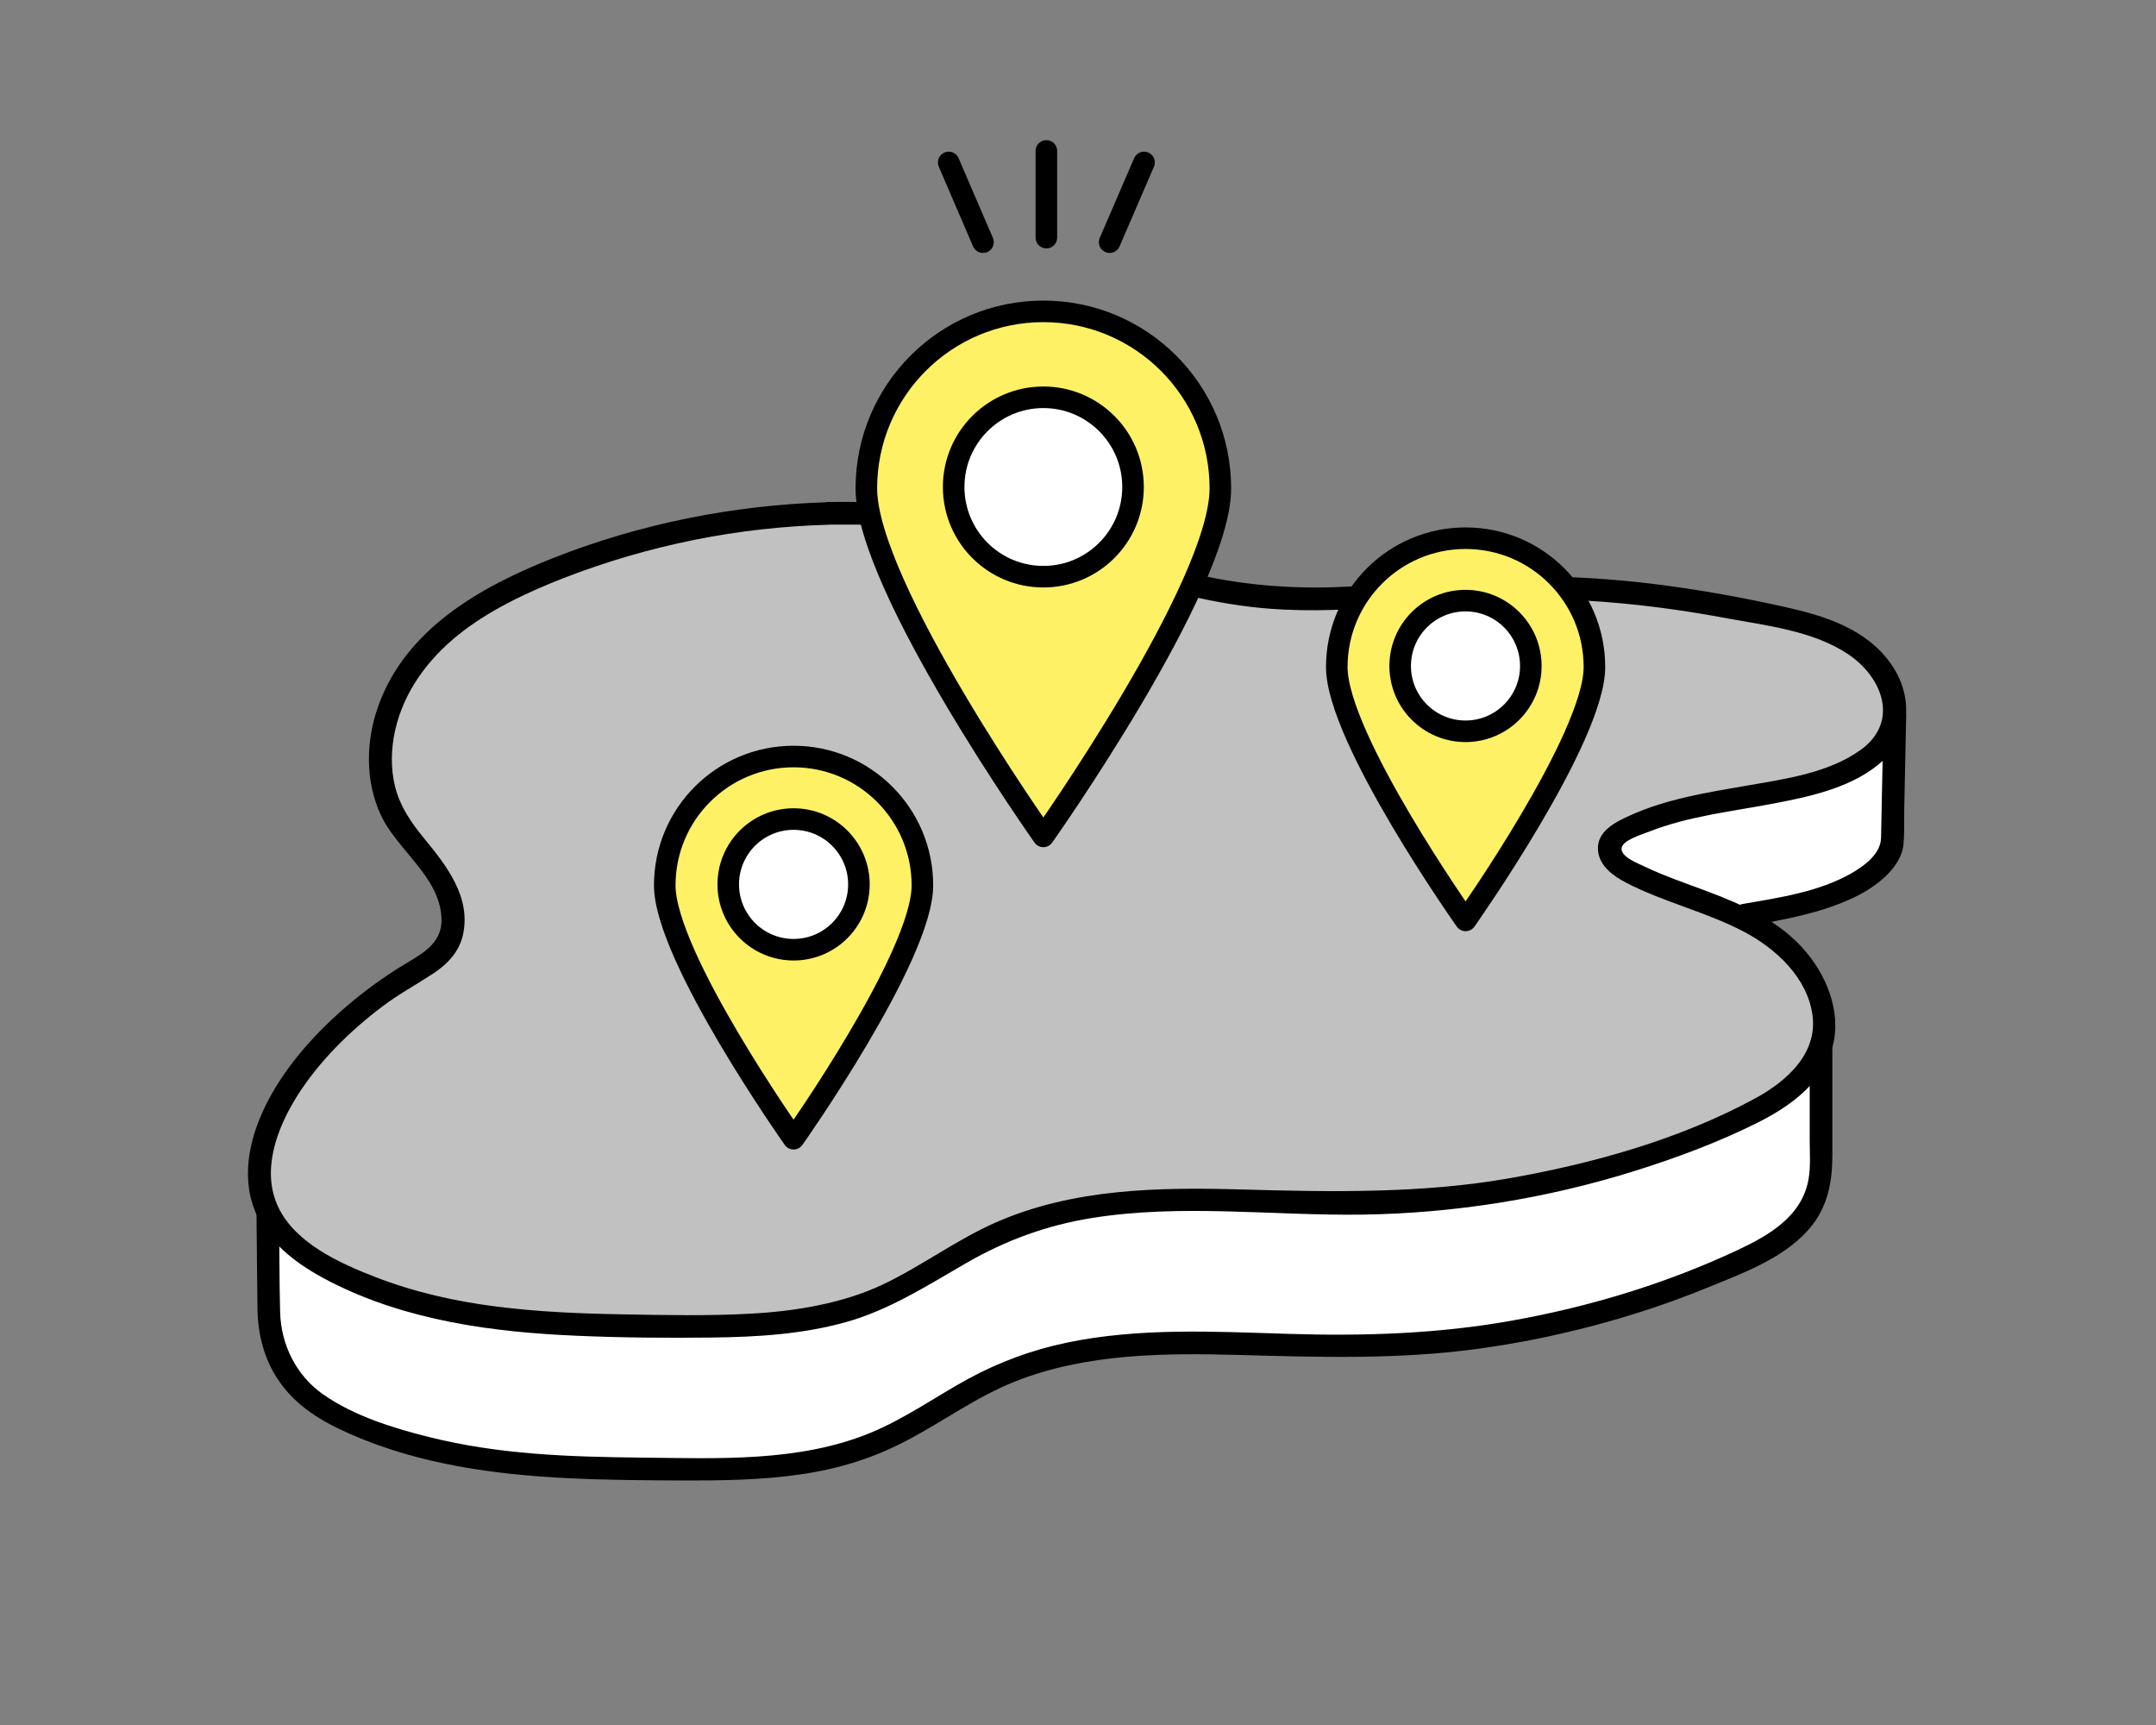 <svg width="200" height="160" viewBox="0 0 200 160" fill="none" xmlns="http://www.w3.org/2000/svg">
    <rect x="0" y="0" width="200" height="160" fill="#808080" stroke="none"/>
    <mask id="mask0_895_14213" style="mask-type:alpha" maskUnits="userSpaceOnUse" x="0" y="0" width="200" height="160">
        <rect width="200" height="160" fill="#D9D9D9" />
    </mask>
    <g mask="url(#mask0_895_14213)">
        <path
            d="M24.526 112.7C25.676 114.87 27.786 116.37 29.936 117.55C39.496 122.75 50.896 122.93 61.776 122.99C68.256 123.03 74.946 123.02 80.916 120.49C84.726 118.87 88.066 116.29 91.806 114.54C102.176 109.71 114.236 111.73 125.676 111.6C137.746 111.47 149.766 108.79 160.756 103.8C163.966 102.35 167.376 100.36 168.436 97.01H168.466V108.08C168.466 110.31 167.566 112.49 165.896 113.96C164.416 115.25 162.546 116.24 160.756 117.05C149.776 122.04 137.746 124.71 125.676 124.85C114.236 124.98 102.176 122.96 91.806 127.79C88.056 129.54 84.716 132.12 80.916 133.74C74.946 136.27 68.256 136.28 61.776 136.24C56.336 136.21 50.766 136.15 45.356 135.45C39.946 134.74 34.706 133.4 29.926 130.8C26.596 128.99 24.516 125.51 24.466 121.71L24.366 112.6L24.436 112.56L24.506 112.69L24.526 112.7Z"
            fill="white" />
        <path
            d="M176.056 66.17L175.806 78.1C175.086 80.27 172.916 81.64 170.786 82.49C168.066 83.57 165.166 84.1 162.256 84.6L162.056 85C158.596 83.29 154.736 82.37 151.306 80.55C150.326 80.02 149.236 79.06 149.616 78C149.806 77.46 150.336 77.13 150.836 76.87C156.926 73.61 164.376 74.13 170.786 71.59C172.926 70.74 175.086 69.38 175.806 67.2C175.916 66.86 175.996 66.52 176.026 66.18H176.056V66.17Z"
            fill="white" />
        <path
            d="M76.816 47.63C67.956 47.86 59.136 49.7 50.916 53.04C46.226 54.95 41.586 57.45 38.476 61.45C35.366 65.45 34.116 71.23 36.556 75.67C37.676 77.72 39.466 79.33 40.726 81.31C41.986 83.29 42.616 85.99 41.276 87.91C40.566 88.93 39.416 89.55 38.346 90.18C34.426 92.49 30.926 95.53 28.096 99.09C25.026 102.95 22.696 108.35 24.996 112.72C26.146 114.9 28.246 116.4 30.406 117.57C39.966 122.77 51.366 122.95 62.246 123.01C68.726 123.05 75.416 123.04 81.376 120.51C85.186 118.89 88.516 116.31 92.276 114.56C102.646 109.73 114.706 111.74 126.136 111.61C138.196 111.48 150.236 108.81 161.216 103.82C164.456 102.35 167.896 100.34 168.926 96.94C170.206 92.7 167.026 88.28 163.216 86.02C159.406 83.76 154.926 82.87 151.016 80.78C150.036 80.26 148.946 79.29 149.316 78.24C149.506 77.7 150.036 77.37 150.536 77.1C156.626 73.85 164.076 74.36 170.496 71.82C172.636 70.97 174.786 69.61 175.516 67.43C176.256 65.2 175.246 62.67 173.546 61.04C171.846 59.41 169.636 58.34 167.346 57.8C129.246 48.72 126.126 62.75 97.296 49.5C92.816 47.44 76.806 47.61 76.806 47.61L76.816 47.63Z"
            fill="#C1C1C1" />
        <path
            d="M76.816 46.58C68.086 46.84 59.416 48.56 51.286 51.77C44.576 54.42 37.616 58.34 35.076 65.53C33.936 68.75 33.866 72.39 35.296 75.53C36.816 78.86 40.806 81.29 40.956 85.19C41.036 87.33 39.446 88.3 37.796 89.28C36.066 90.31 34.416 91.47 32.866 92.74C29.926 95.15 27.166 98.05 25.266 101.36C23.526 104.39 22.346 108.13 23.396 111.59C24.446 115.05 27.516 117.29 30.626 118.88C37.716 122.5 45.726 123.57 53.586 123.9C57.756 124.08 61.936 124.11 66.106 124.06C70.276 124.01 74.466 123.75 78.476 122.63C82.486 121.51 86.036 119.23 89.676 117.13C93.316 115.03 97.116 113.65 101.256 112.98C109.556 111.64 118.026 112.77 126.376 112.66C134.936 112.54 143.506 111.16 151.676 108.6C155.556 107.38 159.426 105.94 163.066 104.12C165.906 102.69 168.746 100.69 169.846 97.56C170.946 94.43 169.686 90.86 167.556 88.32C165.146 85.43 161.696 83.92 158.256 82.63C156.336 81.91 154.376 81.25 152.526 80.36C151.946 80.08 150.336 79.48 150.426 78.67C150.506 77.93 152.316 77.4 152.946 77.15C156.696 75.67 160.756 75.26 164.686 74.5C168.136 73.84 172.056 72.97 174.716 70.51C177.376 68.05 177.396 64.45 175.456 61.64C173.176 58.34 169.306 57.13 165.586 56.3C161.866 55.47 158.056 54.77 154.236 54.27C148.506 53.52 142.726 53.28 136.956 53.57C132.596 53.79 128.246 54.31 123.886 54.46C119.526 54.61 114.996 54.24 110.656 53.19C107.816 52.5 105.046 51.58 102.336 50.5C99.916 49.54 97.606 48.24 95.036 47.72C90.156 46.73 85.046 46.64 80.076 46.57C78.996 46.55 77.916 46.55 76.846 46.56C75.496 46.57 75.496 48.67 76.846 48.66C80.226 48.63 83.606 48.72 86.976 48.92C89.406 49.07 91.856 49.25 94.246 49.71C96.636 50.17 98.836 51.35 101.126 52.28C105.926 54.22 110.896 55.68 116.046 56.29C120.096 56.77 124.156 56.63 128.206 56.32C132.636 55.99 137.066 55.58 141.506 55.56C147.726 55.53 153.926 56.18 160.036 57.32C163.806 58.02 168.166 58.49 171.426 60.67C174.686 62.85 176.186 66.98 172.596 69.56C169.626 71.7 165.556 72.26 162.036 72.87C158.346 73.51 154.616 74.09 151.176 75.65C149.816 76.27 148.106 77.11 148.236 78.87C148.346 80.33 149.706 81.29 150.896 81.9C154.396 83.7 158.296 84.59 161.776 86.42C164.756 87.99 167.726 90.73 168.146 94.26C168.566 97.79 165.686 100.32 162.816 101.88C155.796 105.7 147.616 107.97 139.776 109.33C131.936 110.69 123.506 110.57 115.266 110.33C107.536 110.11 99.566 110.22 92.366 113.39C88.706 115 85.486 117.44 81.876 119.15C78.266 120.86 73.906 121.61 69.766 121.84C65.626 122.07 61.736 121.98 57.736 121.91C53.736 121.84 49.936 121.68 46.066 121.19C42.196 120.7 38.386 119.84 34.766 118.43C31.506 117.16 27.446 115.33 25.836 112.01C24.196 108.63 25.676 104.68 27.526 101.72C29.566 98.46 32.456 95.62 35.516 93.32C37.006 92.2 38.626 91.32 40.186 90.3C41.506 89.43 42.596 88.29 42.946 86.71C43.716 83.21 41.426 80.3 39.356 77.78C38.156 76.32 37.106 74.81 36.646 72.95C36.226 71.25 36.276 69.44 36.656 67.73C37.466 64.17 39.636 61.22 42.446 58.94C45.256 56.66 48.836 54.96 52.306 53.61C56.226 52.09 60.266 50.91 64.386 50.08C68.506 49.25 72.656 48.79 76.846 48.67C78.196 48.63 78.196 46.53 76.846 46.57L76.816 46.58Z"
            fill="black" />
        <path
            d="M23.796 112.63C23.826 115.57 23.846 118.5 23.886 121.44C23.926 123.77 24.496 126.05 25.816 128C27.476 130.47 29.886 131.87 32.556 133.04C38.906 135.82 45.846 136.77 52.716 137.11C56.186 137.28 59.666 137.3 63.146 137.32C66.876 137.33 70.606 137.29 74.296 136.75C77.986 136.21 81.156 135.19 84.296 133.52C87.606 131.76 90.656 129.53 94.156 128.14C100.766 125.52 108.016 125.49 115.016 125.68C122.356 125.88 129.616 126.11 136.916 125.13C144.216 124.15 151.616 122.21 158.546 119.37C161.886 118 165.866 116.55 168.146 113.59C169.596 111.7 169.976 109.49 169.976 107.18V97.05C169.976 95.7 167.876 95.7 167.876 97.05V105.74C167.876 106.93 167.976 108.21 167.766 109.39C167.136 112.88 164.026 114.62 161.076 116C154.546 119.05 147.526 121.18 140.436 122.46C133.496 123.72 126.526 123.94 119.486 123.72C112.656 123.51 105.726 123.13 98.986 124.53C95.756 125.2 92.656 126.34 89.766 127.92C86.876 129.5 83.886 131.62 80.676 132.93C74.066 135.62 66.646 135.27 59.656 135.2C52.666 135.13 46.286 134.91 39.796 133.29C36.466 132.46 32.836 131.33 29.996 129.35C27.486 127.6 26.066 124.74 25.986 121.71C25.906 118.68 25.926 115.66 25.886 112.63C25.876 111.28 23.776 111.28 23.786 112.63H23.796V112.63Z"
            fill="black" />
        <path
            d="M85.566 82.12C85.566 88.72 73.616 105.62 73.616 105.62C73.616 105.62 61.666 88.73 61.666 82.12C61.666 75.51 67.016 70.17 73.616 70.17C80.216 70.17 85.566 75.52 85.566 82.12Z"
            fill="#FFF166" stroke="black" stroke-width="2" stroke-linecap="round" stroke-linejoin="round" />
        <path
            d="M73.616 88.09C76.963 88.09 79.676 85.377 79.676 82.03C79.676 78.683 76.963 75.97 73.616 75.97C70.269 75.97 67.556 78.683 67.556 82.03C67.556 85.377 70.269 88.09 73.616 88.09Z"
            fill="white" stroke="black" stroke-width="2" stroke-linecap="round" stroke-linejoin="round" />
        <path
            d="M147.906 61.87C147.906 68.47 135.956 85.37 135.956 85.37C135.956 85.37 124.006 68.48 124.006 61.87C124.006 55.26 129.356 49.92 135.956 49.92C142.556 49.92 147.906 55.27 147.906 61.87V61.87Z"
            fill="#FFF166" stroke="black" stroke-width="2" stroke-linecap="round" stroke-linejoin="round" />
        <path
            d="M135.946 67.83C139.293 67.83 142.006 65.117 142.006 61.77C142.006 58.423 139.293 55.71 135.946 55.71C132.599 55.71 129.886 58.423 129.886 61.77C129.886 65.117 132.599 67.83 135.946 67.83Z"
            fill="white" stroke="black" stroke-width="2" stroke-linecap="round" stroke-linejoin="round" />
        <path
            d="M162.246 85.87C165.486 85.31 168.786 84.72 171.796 83.33C173.736 82.44 176.346 80.65 176.576 78.3C176.676 77.23 176.626 76.12 176.646 75.05L176.756 69.74L176.826 66.43C176.856 65.08 174.756 65.08 174.726 66.43L174.576 73.66L174.496 77.69C174.466 79.18 173.016 80.27 171.746 81C168.736 82.72 165.066 83.26 161.696 83.84C160.366 84.07 160.926 86.09 162.256 85.86L162.246 85.87Z"
            fill="black" />
        <path
            d="M113.206 45.3C113.206 54.37 96.786 77.58 96.786 77.58C96.786 77.58 80.366 54.37 80.366 45.3C80.366 36.23 87.716 28.88 96.786 28.88C105.856 28.88 113.206 36.23 113.206 45.3Z"
            fill="#FFF166" stroke="black" stroke-width="2" stroke-linecap="round" stroke-linejoin="round" />
        <path
            d="M96.786 53.49C101.381 53.49 105.106 49.765 105.106 45.17C105.106 40.575 101.381 36.85 96.786 36.85C92.191 36.85 88.466 40.575 88.466 45.17C88.466 49.765 92.191 53.49 96.786 53.49Z"
            fill="white" stroke="black" stroke-width="2" stroke-linecap="round" stroke-linejoin="round" />
        <path d="M88.006 15.07L91.186 22.46" stroke="black" stroke-width="2" stroke-linecap="round"
            stroke-linejoin="round" />
        <path d="M106.126 15.07L102.936 22.46" stroke="black" stroke-width="2" stroke-linecap="round"
            stroke-linejoin="round" />
        <path d="M97.066 14V22.04" stroke="black" stroke-width="2" stroke-linecap="round" stroke-linejoin="round" />
    </g>
</svg>